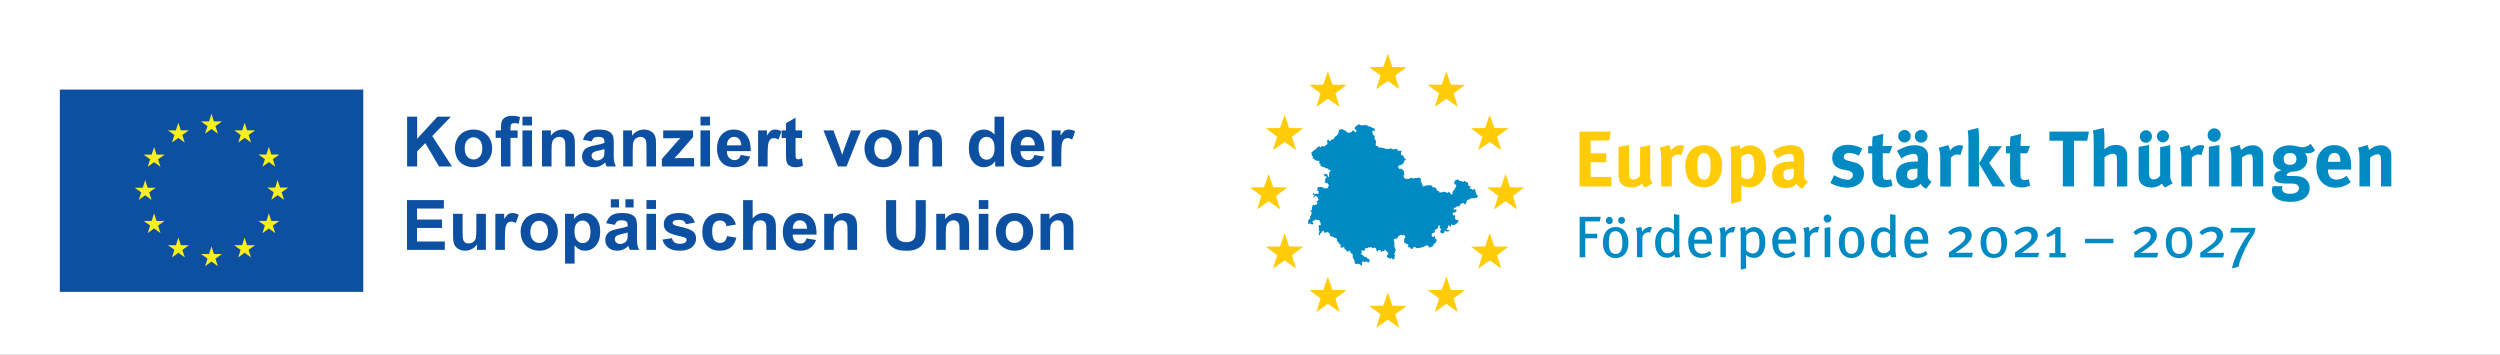 <?xml version="1.0" encoding="UTF-8" standalone="no"?>
<!DOCTYPE svg PUBLIC "-//W3C//DTD SVG 1.1//EN" "http://www.w3.org/Graphics/SVG/1.1/DTD/svg11.dtd">
<svg width="100%" height="100%" viewBox="0 0 465 66" version="1.1" xmlns="http://www.w3.org/2000/svg" xmlns:xlink="http://www.w3.org/1999/xlink" xml:space="preserve" xmlns:serif="http://www.serif.com/" style="fill-rule:evenodd;clip-rule:evenodd;stroke-linejoin:round;stroke-miterlimit:2;">
    <rect x="0" y="0" width="465" height="66" fill="#333333" stroke="none"/>
    <g id="ArtBoard1" transform="matrix(1,0,0,1,0,-24)">
        <rect x="0" y="24" width="465" height="66" style="fill:none;"/>
        <clipPath id="_clip1">
            <rect x="0" y="24" width="465" height="66"/>
        </clipPath>
        <g clip-path="url(#_clip1)">
            <g transform="matrix(1.163,0,0,0.555,0,24)">
                <rect x="0" y="0" width="400" height="119" style="fill:white;"/>
            </g>
            <g transform="matrix(0.199,0,0,0.199,8.598,38.253)">
                <rect x="7.046" y="6.61" width="294.946" height="200.284" style="fill:white;fill-rule:nonzero;"/>
                <rect x="12.718" y="12.103" width="283.602" height="189.069" style="fill:rgb(13,80,161);fill-rule:nonzero;"/>
                <path d="M148.476,53.298L154.46,48.931L160.446,53.298L158.167,46.235L164.246,41.868L156.753,41.868L154.46,34.72L152.167,41.876L144.679,41.868L150.753,46.235L148.476,53.298Z" style="fill:rgb(249,238,30);fill-rule:nonzero;"/>
                <path d="M117.507,61.618L123.491,57.251L129.472,61.618L127.198,54.555L133.273,50.188L125.78,50.188L123.488,43.032L121.195,50.196L113.706,50.188L119.78,54.555L117.507,61.618Z" style="fill:rgb(249,238,30);fill-rule:nonzero;"/>
                <path d="M100.831,65.743L98.538,72.907L91.05,72.899L97.124,77.266L94.847,84.329L100.831,79.962L106.815,84.329L104.538,77.266L110.612,72.899L103.124,72.899L100.831,65.743Z" style="fill:rgb(249,238,30);fill-rule:nonzero;"/>
                <path d="M92.519,110.892L98.5,115.258L96.226,108.197L102.3,103.829L94.812,103.829L92.519,96.673L90.226,103.845L82.734,103.829L88.812,108.197L86.535,115.258L92.519,110.892Z" style="fill:rgb(249,238,30);fill-rule:nonzero;"/>
                <path d="M103.124,134.852L100.831,127.696L98.538,134.86L91.05,134.852L97.124,139.218L94.847,146.282L100.831,141.907L106.815,146.282L104.538,139.218L110.612,134.852L103.124,134.852Z" style="fill:rgb(249,238,30);fill-rule:nonzero;"/>
                <path d="M125.827,157.554L123.534,150.407L121.245,157.563L113.753,157.554L119.827,161.921L117.554,168.985L123.538,164.618L129.518,168.985L127.245,161.921L133.319,157.554L125.827,157.554Z" style="fill:rgb(249,238,30);fill-rule:nonzero;"/>
                <path d="M156.757,165.782L154.464,158.626L152.175,165.79L144.683,165.782L150.757,170.149L148.484,177.212L154.468,172.844L160.449,177.212L158.171,170.149L164.249,165.782L156.757,165.782Z" style="fill:rgb(249,238,30);fill-rule:nonzero;"/>
                <path d="M187.687,157.554L185.398,150.407L183.101,157.563L175.618,157.554L181.687,161.921L179.414,168.985L185.398,164.618L191.382,168.985L189.101,161.921L195.179,157.554L187.687,157.554Z" style="fill:rgb(249,238,30);fill-rule:nonzero;"/>
                <path d="M210.398,134.852L208.101,127.696L205.804,134.86L198.321,134.852L204.398,139.218L202.118,146.282L208.101,141.907L214.085,146.282L211.804,139.218L217.882,134.852L210.398,134.852Z" style="fill:rgb(249,238,30);fill-rule:nonzero;"/>
                <path d="M226.11,103.743L218.618,103.743L216.321,96.587L214.032,103.751L206.539,103.743L212.618,108.11L210.343,115.172L216.321,110.797L222.304,115.172L220.032,108.11L226.11,103.743Z" style="fill:rgb(249,238,30);fill-rule:nonzero;"/>
                <path d="M202.117,84.235L208.1,79.868L214.085,84.235L211.804,77.172L217.882,72.813L210.397,72.813L208.1,65.657L205.804,72.821L198.32,72.813L204.397,77.172L202.117,84.235Z" style="fill:rgb(249,238,30);fill-rule:nonzero;"/>
                <path d="M185.485,43.04L183.196,50.204L175.703,50.188L181.773,54.563L179.5,61.626L185.493,57.251L191.468,61.626L189.196,54.563L195.273,50.188L187.773,50.188L185.485,43.04Z" style="fill:rgb(249,238,30);fill-rule:nonzero;"/>
                <path d="M337.301,83.938L337.301,37.41L346.696,37.41L346.696,58.071L365.676,37.41L378.307,37.41L360.787,55.532L379.26,83.938L367.104,83.938L354.313,62.102L346.696,69.878L346.696,83.938L337.301,83.938Z" style="fill:rgb(13,80,161);fill-rule:nonzero;"/>
                <path d="M391.13,67.085C391.13,70.428 391.924,72.989 393.51,74.766C395.098,76.544 397.054,77.432 399.382,77.432C401.709,77.432 403.661,76.544 405.238,74.766C406.814,72.989 407.602,70.407 407.602,67.022C407.602,63.721 406.814,61.182 405.238,59.405C403.661,57.628 401.709,56.739 399.382,56.739C397.054,56.739 395.098,57.628 393.51,59.405C391.924,61.182 391.13,63.742 391.13,67.085ZM381.99,66.609C381.99,63.647 382.719,60.78 384.18,58.008C385.639,55.236 387.707,53.12 390.384,51.661C393.061,50.2 396.049,49.47 399.35,49.47C404.45,49.47 408.628,51.127 411.887,54.437C415.145,57.749 416.775,61.933 416.775,66.99C416.775,72.089 415.129,76.316 411.839,79.669C408.549,83.023 404.408,84.7 399.414,84.7C396.325,84.7 393.378,84.002 390.575,82.605C387.771,81.209 385.639,79.162 384.18,76.463C382.719,73.766 381.99,70.481 381.99,66.609Z" style="fill:rgb(13,80,161);fill-rule:nonzero;"/>
                <path d="M445.117,83.938L445.117,50.232L454.034,50.232L454.034,83.938L445.117,83.938ZM445.117,45.662L445.117,37.41L454.034,37.41L454.034,45.662L445.117,45.662ZM420.076,50.232L425.027,50.232L425.027,47.693C425.027,44.858 425.327,42.742 425.931,41.345C426.534,39.949 427.645,38.812 429.263,37.933C430.882,37.055 432.929,36.616 435.405,36.616C437.944,36.616 440.43,36.997 442.863,37.758L441.658,43.979C440.24,43.641 438.874,43.471 437.563,43.471C436.272,43.471 435.346,43.773 434.785,44.377C434.225,44.979 433.945,46.137 433.945,47.852L433.945,50.232L440.61,50.232L440.61,57.247L433.945,57.247L433.945,83.938L425.027,83.938L425.027,57.247L420.076,57.247L420.076,50.232Z" style="fill:rgb(13,80,161);fill-rule:nonzero;"/>
                <path d="M494.119,83.938L485.201,83.938L485.201,66.736C485.201,63.097 485.011,60.743 484.63,59.674C484.249,58.606 483.63,57.775 482.774,57.182C481.916,56.59 480.885,56.294 479.679,56.294C478.134,56.294 476.748,56.717 475.522,57.563C474.294,58.41 473.452,59.532 472.998,60.928C472.543,62.325 472.316,64.906 472.316,68.672L472.316,83.938L463.397,83.938L463.397,50.232L471.681,50.232L471.681,55.183C474.621,51.375 478.325,49.47 482.789,49.47C484.757,49.47 486.555,49.825 488.185,50.534C489.814,51.243 491.046,52.147 491.882,53.247C492.718,54.347 493.3,55.596 493.628,56.993C493.955,58.389 494.119,60.388 494.119,62.991L494.119,83.938Z" style="fill:rgb(13,80,161);fill-rule:nonzero;"/>
                <path d="M521.763,67.752C520.62,68.132 518.813,68.587 516.336,69.116C513.862,69.645 512.242,70.164 511.481,70.671C510.318,71.497 509.736,72.544 509.736,73.813C509.736,75.062 510.201,76.141 511.132,77.051C512.063,77.961 513.247,78.416 514.687,78.416C516.294,78.416 517.828,77.887 519.289,76.829C520.367,76.025 521.076,75.041 521.414,73.878C521.648,73.116 521.763,71.667 521.763,69.529L521.763,67.752ZM509.83,60.515L501.738,59.055C502.647,55.797 504.213,53.385 506.435,51.819C508.657,50.253 511.957,49.47 516.336,49.47C520.315,49.47 523.276,49.941 525.224,50.882C527.17,51.825 528.54,53.02 529.334,54.469C530.127,55.919 530.524,58.579 530.524,62.452L530.429,72.862C530.429,75.824 530.572,78.008 530.858,79.416C531.143,80.823 531.677,82.331 532.46,83.938L523.637,83.938C523.404,83.346 523.117,82.467 522.78,81.303C522.632,80.775 522.526,80.426 522.463,80.256C520.94,81.738 519.31,82.848 517.575,83.588C515.84,84.33 513.989,84.7 512.021,84.7C508.55,84.7 505.816,83.758 503.817,81.876C501.817,79.992 500.817,77.612 500.817,74.734C500.817,72.83 501.272,71.131 502.182,69.64C503.091,68.148 504.367,67.005 506.006,66.212C507.646,65.419 510.01,64.726 513.099,64.133C517.268,63.351 520.156,62.621 521.763,61.944L521.763,61.055C521.763,59.34 521.341,58.119 520.494,57.389C519.649,56.659 518.051,56.294 515.702,56.294C514.116,56.294 512.877,56.606 511.989,57.23C511.1,57.855 510.381,58.95 509.83,60.515Z" style="fill:rgb(13,80,161);fill-rule:nonzero;"/>
                <path d="M569.975,83.938L561.057,83.938L561.057,66.736C561.057,63.097 560.867,60.743 560.486,59.674C560.105,58.606 559.486,57.775 558.629,57.182C557.772,56.59 556.741,56.294 555.534,56.294C553.99,56.294 552.604,56.717 551.377,57.563C550.15,58.41 549.308,59.532 548.854,60.928C548.399,62.325 548.171,64.906 548.171,68.672L548.171,83.938L539.252,83.938L539.252,50.232L547.536,50.232L547.536,55.183C550.477,51.375 554.18,49.47 558.645,49.47C560.613,49.47 562.41,49.825 564.04,50.534C565.669,51.243 566.902,52.147 567.738,53.247C568.574,54.347 569.156,55.596 569.484,56.993C569.811,58.389 569.975,60.388 569.975,62.991L569.975,83.938Z" style="fill:rgb(13,80,161);fill-rule:nonzero;"/>
                <path d="M575.434,83.938L575.434,76.987L588.066,62.483C590.139,60.114 591.673,58.431 592.667,57.436C591.631,57.501 590.266,57.543 588.574,57.563L576.671,57.628L576.671,50.232L604.538,50.232L604.538,56.547L591.652,71.401L587.114,76.321C589.589,76.173 591.123,76.098 591.716,76.098L605.522,76.098L605.522,83.938L575.434,83.938Z" style="fill:rgb(13,80,161);fill-rule:nonzero;"/>
                <path d="M611.521,83.938L611.521,50.232L620.439,50.232L620.439,83.938L611.521,83.938ZM611.521,45.662L611.521,37.41L620.439,37.41L620.439,45.662L611.521,45.662Z" style="fill:rgb(13,80,161);fill-rule:nonzero;"/>
                <path d="M649.607,64.197C649.543,61.616 648.877,59.653 647.608,58.309C646.338,56.966 644.793,56.294 642.973,56.294C641.027,56.294 639.418,57.003 638.149,58.42C636.879,59.838 636.255,61.764 636.277,64.197L649.607,64.197ZM649.099,73.211L657.986,74.702C656.843,77.961 655.039,80.442 652.575,82.145C650.109,83.848 647.025,84.7 643.323,84.7C637.461,84.7 633.123,82.785 630.31,78.956C628.088,75.887 626.977,72.015 626.977,67.338C626.977,61.753 628.438,57.378 631.358,54.215C634.278,51.052 637.969,49.47 642.434,49.47C647.449,49.47 651.405,51.127 654.304,54.437C657.202,57.749 658.588,62.822 658.461,69.656L636.117,69.656C636.182,72.301 636.901,74.359 638.276,75.829C639.652,77.299 641.366,78.035 643.418,78.035C644.815,78.035 645.989,77.654 646.941,76.892C647.893,76.13 648.612,74.904 649.099,73.211Z" style="fill:rgb(13,80,161);fill-rule:nonzero;"/>
                <path d="M674.267,83.938L665.349,83.938L665.349,50.232L673.632,50.232L673.632,55.024C675.049,52.76 676.325,51.269 677.456,50.549C678.588,49.831 679.873,49.47 681.313,49.47C683.344,49.47 685.301,50.031 687.185,51.153L684.423,58.928C682.92,57.956 681.524,57.468 680.234,57.468C678.985,57.468 677.927,57.812 677.06,58.5C676.192,59.188 675.51,60.431 675.013,62.229C674.515,64.028 674.267,67.794 674.267,73.528L674.267,83.938Z" style="fill:rgb(13,80,161);fill-rule:nonzero;"/>
                <path d="M706.482,50.232L706.482,57.341L700.388,57.341L700.388,70.925C700.388,73.676 700.446,75.279 700.563,75.734C700.679,76.189 700.944,76.564 701.356,76.86C701.769,77.157 702.271,77.305 702.864,77.305C703.689,77.305 704.884,77.019 706.45,76.448L707.211,83.367C705.138,84.255 702.789,84.7 700.166,84.7C698.558,84.7 697.108,84.43 695.818,83.89C694.527,83.351 693.58,82.653 692.977,81.795C692.374,80.939 691.956,79.78 691.723,78.321C691.534,77.284 691.438,75.189 691.438,72.036L691.438,57.341L687.344,57.341L687.344,50.232L691.438,50.232L691.438,43.536L700.388,38.331L700.388,50.232L706.482,50.232Z" style="fill:rgb(13,80,161);fill-rule:nonzero;"/>
                <path d="M739.997,83.938L726.413,50.232L735.776,50.232L742.123,67.434L743.964,73.178C744.451,71.719 744.757,70.756 744.884,70.291C745.181,69.338 745.498,68.386 745.837,67.434L752.247,50.232L761.42,50.232L748.027,83.938L739.997,83.938Z" style="fill:rgb(13,80,161);fill-rule:nonzero;"/>
                <path d="M773.956,67.085C773.956,70.428 774.75,72.989 776.336,74.766C777.924,76.544 779.88,77.432 782.208,77.432C784.535,77.432 786.488,76.544 788.064,74.766C789.64,72.989 790.428,70.407 790.428,67.022C790.428,63.721 789.64,61.182 788.064,59.405C786.488,57.628 784.535,56.739 782.208,56.739C779.88,56.739 777.924,57.628 776.336,59.405C774.75,61.182 773.956,63.742 773.956,67.085ZM764.816,66.609C764.816,63.647 765.545,60.78 767.006,58.008C768.465,55.236 770.534,53.12 773.21,51.661C775.887,50.2 778.875,49.47 782.176,49.47C787.276,49.47 791.454,51.127 794.713,54.437C797.971,57.749 799.601,61.933 799.601,66.99C799.601,72.089 797.955,76.316 794.665,79.669C791.375,83.023 787.234,84.7 782.241,84.7C779.151,84.7 776.204,84.002 773.401,82.605C770.597,81.209 768.465,79.162 767.006,76.463C765.545,73.766 764.816,70.481 764.816,66.609Z" style="fill:rgb(13,80,161);fill-rule:nonzero;"/>
                <path d="M837.242,83.938L828.325,83.938L828.325,66.736C828.325,63.097 828.134,60.743 827.753,59.674C827.372,58.606 826.753,57.775 825.897,57.182C825.039,56.59 824.008,56.294 822.802,56.294C821.257,56.294 819.871,56.717 818.645,57.563C817.417,58.41 816.576,59.532 816.121,60.928C815.666,62.325 815.439,64.906 815.439,68.672L815.439,83.938L806.52,83.938L806.52,50.232L814.804,50.232L814.804,55.183C817.744,51.375 821.448,49.47 825.912,49.47C827.88,49.47 829.678,49.825 831.308,50.534C832.937,51.243 834.169,52.147 835.005,53.247C835.841,54.347 836.423,55.596 836.751,56.993C837.078,58.389 837.242,60.388 837.242,62.991L837.242,83.938Z" style="fill:rgb(13,80,161);fill-rule:nonzero;"/>
                <path d="M871.457,66.355C871.457,69.953 871.953,72.555 872.949,74.163C874.387,76.491 876.397,77.654 878.979,77.654C881.031,77.654 882.777,76.781 884.215,75.036C885.655,73.29 886.373,70.682 886.373,67.211C886.373,63.34 885.676,60.552 884.28,58.849C882.883,57.146 881.094,56.294 878.915,56.294C876.799,56.294 875.028,57.135 873.599,58.817C872.171,60.5 871.457,63.012 871.457,66.355ZM895.26,83.938L886.977,83.938L886.977,78.987C885.601,80.913 883.978,82.346 882.105,83.288C880.233,84.229 878.344,84.7 876.44,84.7C872.568,84.7 869.251,83.139 866.49,80.018C863.729,76.898 862.348,72.544 862.348,66.958C862.348,61.245 863.692,56.903 866.379,53.929C869.066,50.957 872.461,49.47 876.567,49.47C880.332,49.47 883.591,51.037 886.342,54.168L886.342,37.41L895.26,37.41L895.26,83.938Z" style="fill:rgb(13,80,161);fill-rule:nonzero;"/>
                <path d="M924.079,64.197C924.016,61.616 923.35,59.653 922.08,58.309C920.811,56.966 919.266,56.294 917.446,56.294C915.499,56.294 913.891,57.003 912.621,58.42C911.352,59.838 910.728,61.764 910.749,64.197L924.079,64.197ZM923.572,73.211L932.458,74.702C931.316,77.961 929.512,80.442 927.047,82.145C924.581,83.848 921.497,84.7 917.795,84.7C911.934,84.7 907.596,82.785 904.783,78.956C902.561,75.887 901.45,72.015 901.45,67.338C901.45,61.753 902.91,57.378 905.83,54.215C908.75,51.052 912.442,49.47 916.907,49.47C921.921,49.47 925.877,51.127 928.777,54.437C931.675,57.749 933.061,62.822 932.934,69.656L910.59,69.656C910.655,72.301 911.373,74.359 912.748,75.829C914.124,77.299 915.838,78.035 917.891,78.035C919.287,78.035 920.461,77.654 921.413,76.892C922.366,76.13 923.084,74.904 923.572,73.211Z" style="fill:rgb(13,80,161);fill-rule:nonzero;"/>
                <path d="M948.74,83.938L939.822,83.938L939.822,50.232L948.105,50.232L948.105,55.024C949.522,52.76 950.797,51.269 951.929,50.549C953.061,49.831 954.346,49.47 955.785,49.47C957.817,49.47 959.774,50.031 961.658,51.153L958.896,58.928C957.393,57.956 955.996,57.468 954.706,57.468C953.457,57.468 952.4,57.812 951.533,58.5C950.664,59.188 949.983,60.431 949.486,62.229C948.988,64.028 948.74,67.794 948.74,73.528L948.74,83.938Z" style="fill:rgb(13,80,161);fill-rule:nonzero;"/>
                <path d="M337.174,161.937L337.174,115.409L371.674,115.409L371.674,123.28L346.569,123.28L346.569,133.595L369.928,133.595L369.928,141.434L346.569,141.434L346.569,154.097L372.563,154.097L372.563,161.937L337.174,161.937Z" style="fill:rgb(13,80,161);fill-rule:nonzero;"/>
                <path d="M402.651,161.937L402.651,156.89C401.423,158.689 399.81,160.107 397.811,161.144C395.811,162.18 393.701,162.699 391.479,162.699C389.214,162.699 387.183,162.202 385.385,161.207C383.586,160.213 382.285,158.816 381.482,157.017C380.677,155.219 380.275,152.733 380.275,149.559L380.275,128.231L389.194,128.231L389.194,143.719C389.194,148.46 389.358,151.363 389.686,152.431C390.013,153.501 390.611,154.346 391.479,154.97C392.346,155.595 393.447,155.907 394.78,155.907C396.303,155.907 397.667,155.489 398.874,154.653C400.079,153.818 400.906,152.781 401.349,151.543C401.794,150.305 402.016,147.274 402.016,142.45L402.016,128.231L410.935,128.231L410.935,161.937L402.651,161.937Z" style="fill:rgb(13,80,161);fill-rule:nonzero;"/>
                <path d="M428.707,161.937L419.789,161.937L419.789,128.231L428.073,128.231L428.073,133.023C429.49,130.759 430.765,129.268 431.897,128.548C433.029,127.83 434.314,127.469 435.753,127.469C437.784,127.469 439.742,128.03 441.625,129.152L438.864,136.927C437.361,135.955 435.964,135.467 434.674,135.467C433.425,135.467 432.367,135.811 431.5,136.499C430.632,137.187 429.951,138.43 429.453,140.228C428.955,142.027 428.707,145.794 428.707,151.527L428.707,161.937Z" style="fill:rgb(13,80,161);fill-rule:nonzero;"/>
                <path d="M452.543,145.084C452.543,148.427 453.337,150.988 454.923,152.765C456.511,154.543 458.467,155.431 460.795,155.431C463.122,155.431 465.075,154.543 466.651,152.765C468.227,150.988 469.015,148.406 469.015,145.021C469.015,141.72 468.227,139.181 466.651,137.404C465.075,135.627 463.122,134.738 460.795,134.738C458.467,134.738 456.511,135.627 454.923,137.404C453.337,139.181 452.543,141.741 452.543,145.084ZM443.403,144.608C443.403,141.646 444.132,138.779 445.593,136.007C447.052,133.235 449.12,131.119 451.797,129.66C454.474,128.199 457.462,127.469 460.763,127.469C465.863,127.469 470.041,129.126 473.3,132.436C476.558,135.748 478.188,139.932 478.188,144.989C478.188,150.088 476.542,154.315 473.252,157.669C469.962,161.022 465.821,162.699 460.827,162.699C457.738,162.699 454.791,162.001 451.988,160.604C449.184,159.208 447.052,157.161 445.593,154.463C444.132,151.765 443.403,148.48 443.403,144.608Z" style="fill:rgb(13,80,161);fill-rule:nonzero;"/>
                <path d="M493.739,144.513C493.739,148.3 494.49,151.098 495.992,152.908C497.494,154.716 499.325,155.621 501.483,155.621C503.557,155.621 505.281,154.791 506.657,153.129C508.032,151.469 508.719,148.745 508.719,144.957C508.719,141.423 508.01,138.8 506.593,137.086C505.175,135.373 503.419,134.515 501.325,134.515C499.145,134.515 497.336,135.356 495.897,137.039C494.458,138.72 493.739,141.213 493.739,144.513ZM484.916,128.231L493.231,128.231L493.231,133.182C494.311,131.49 495.77,130.115 497.612,129.056C499.451,127.999 501.493,127.469 503.737,127.469C507.651,127.469 510.973,129.005 513.702,132.072C516.432,135.139 517.797,139.414 517.797,144.894C517.797,150.522 516.421,154.897 513.669,158.017C510.92,161.138 507.587,162.699 503.673,162.699C501.811,162.699 500.123,162.329 498.611,161.588C497.098,160.847 495.505,159.578 493.834,157.779L493.834,174.759L484.916,174.759L484.916,128.231Z" style="fill:rgb(13,80,161);fill-rule:nonzero;"/>
                <path d="M541.347,122.264L541.347,114.615L549.028,114.615L549.028,122.264L541.347,122.264ZM543.473,145.751C542.33,146.131 540.522,146.587 538.046,147.115C535.571,147.644 533.951,148.163 533.19,148.671C532.027,149.496 531.445,150.543 531.445,151.812C531.445,153.061 531.909,154.14 532.841,155.05C533.772,155.96 534.956,156.415 536.396,156.415C538.003,156.415 539.537,155.886 540.998,154.828C542.076,154.024 542.785,153.04 543.124,151.877C543.357,151.115 543.473,149.666 543.473,147.528L543.473,145.751ZM527.7,122.264L527.7,114.615L535.348,114.615L535.348,122.264L527.7,122.264ZM531.539,138.514L523.447,137.054C524.356,133.796 525.922,131.384 528.144,129.818C530.366,128.253 533.666,127.469 538.046,127.469C542.024,127.469 544.986,127.94 546.933,128.882C548.879,129.824 550.249,131.02 551.043,132.468C551.836,133.918 552.233,136.578 552.233,140.451L552.138,150.861C552.138,153.823 552.281,156.007 552.567,157.415C552.852,158.822 553.386,160.33 554.169,161.937L545.346,161.937C545.113,161.345 544.827,160.466 544.489,159.302C544.341,158.774 544.235,158.425 544.172,158.255C542.649,159.737 541.019,160.847 539.284,161.588C537.549,162.329 535.698,162.699 533.73,162.699C530.259,162.699 527.525,161.757 525.526,159.875C523.526,157.991 522.526,155.611 522.526,152.733C522.526,150.829 522.981,149.13 523.891,147.639C524.8,146.147 526.076,145.004 527.715,144.212C529.355,143.418 531.719,142.725 534.809,142.132C538.977,141.35 541.866,140.62 543.473,139.943L543.473,139.054C543.473,137.339 543.05,136.118 542.203,135.388C541.358,134.658 539.76,134.293 537.411,134.293C535.825,134.293 534.586,134.605 533.698,135.229C532.809,135.854 532.09,136.949 531.539,138.514Z" style="fill:rgb(13,80,161);fill-rule:nonzero;"/>
                <path d="M561.026,161.937L561.026,128.231L569.944,128.231L569.944,161.937L561.026,161.937ZM561.026,123.661L561.026,115.409L569.944,115.409L569.944,123.661L561.026,123.661Z" style="fill:rgb(13,80,161);fill-rule:nonzero;"/>
                <path d="M575.942,152.32L584.892,150.956C585.273,152.691 586.045,154.008 587.209,154.907C588.372,155.806 590.002,156.255 592.096,156.255C594.403,156.255 596.138,155.833 597.301,154.986C598.084,154.394 598.476,153.601 598.476,152.606C598.476,151.929 598.264,151.369 597.841,150.923C597.397,150.501 596.402,150.11 594.858,149.75C587.663,148.163 583.104,146.713 581.178,145.402C578.512,143.582 577.18,141.053 577.18,137.816C577.18,134.896 578.332,132.442 580.639,130.453C582.945,128.464 586.521,127.469 591.367,127.469C595.979,127.469 599.407,128.22 601.65,129.722C603.892,131.225 605.437,133.447 606.284,136.388L597.873,137.943C597.513,136.631 596.83,135.627 595.826,134.927C594.821,134.23 593.387,133.88 591.526,133.88C589.176,133.88 587.494,134.209 586.479,134.865C585.801,135.33 585.463,135.933 585.463,136.673C585.463,137.308 585.759,137.847 586.352,138.293C587.156,138.884 589.933,139.72 594.683,140.799C599.433,141.879 602.749,143.201 604.633,144.767C606.494,146.353 607.426,148.565 607.426,151.4C607.426,154.49 606.135,157.144 603.554,159.367C600.972,161.588 597.154,162.699 592.096,162.699C587.505,162.699 583.87,161.768 581.195,159.906C578.518,158.045 576.767,155.515 575.942,152.32Z" style="fill:rgb(13,80,161);fill-rule:nonzero;"/>
                <path d="M644.623,138.197L635.832,139.784C635.535,138.028 634.865,136.705 633.817,135.816C632.77,134.927 631.409,134.484 629.739,134.484C627.517,134.484 625.744,135.251 624.422,136.785C623.1,138.319 622.439,140.884 622.439,144.481C622.439,148.48 623.111,151.304 624.454,152.955C625.797,154.605 627.601,155.431 629.866,155.431C631.558,155.431 632.944,154.95 634.024,153.987C635.102,153.024 635.864,151.369 636.309,149.019L645.069,150.511C644.159,154.532 642.412,157.568 639.831,159.621C637.249,161.672 633.79,162.699 629.453,162.699C624.523,162.699 620.592,161.144 617.662,158.033C614.732,154.923 613.266,150.618 613.266,145.116C613.266,139.551 614.737,135.219 617.678,132.119C620.618,129.02 624.597,127.469 629.612,127.469C633.716,127.469 636.98,128.353 639.403,130.121C641.826,131.886 643.566,134.579 644.623,138.197Z" style="fill:rgb(13,80,161);fill-rule:nonzero;"/>
                <path d="M660.271,115.409L660.271,132.515C663.148,129.152 666.586,127.469 670.585,127.469C672.637,127.469 674.49,127.85 676.14,128.612C677.79,129.374 679.033,130.347 679.868,131.533C680.704,132.717 681.276,134.029 681.582,135.467C681.889,136.907 682.042,139.138 682.042,142.164L682.042,161.937L673.124,161.937L673.124,144.132C673.124,140.598 672.954,138.355 672.617,137.404C672.278,136.451 671.68,135.695 670.824,135.134C669.966,134.574 668.892,134.293 667.602,134.293C666.12,134.293 664.798,134.653 663.634,135.373C662.471,136.091 661.619,137.176 661.079,138.626C660.54,140.075 660.271,142.217 660.271,145.052L660.271,161.937L651.352,161.937L651.352,115.409L660.271,115.409Z" style="fill:rgb(13,80,161);fill-rule:nonzero;"/>
                <path d="M711.115,142.196C711.051,139.615 710.385,137.652 709.116,136.308C707.846,134.965 706.301,134.293 704.481,134.293C702.534,134.293 700.926,135.003 699.657,136.42C698.387,137.838 697.763,139.763 697.784,142.196L711.115,142.196ZM710.607,151.21L719.493,152.701C718.351,155.96 716.547,158.441 714.082,160.144C711.617,161.847 708.533,162.699 704.83,162.699C698.969,162.699 694.631,160.784 691.818,156.955C689.596,153.886 688.485,150.014 688.485,145.338C688.485,139.752 689.946,135.378 692.866,132.214C695.785,129.052 699.477,127.469 703.942,127.469C708.956,127.469 712.912,129.126 715.812,132.436C718.71,135.748 720.096,140.821 719.969,147.655L697.625,147.655C697.69,150.3 698.409,152.358 699.784,153.828C701.159,155.298 702.873,156.034 704.926,156.034C706.323,156.034 707.496,155.653 708.449,154.891C709.401,154.129 710.119,152.903 710.607,151.21Z" style="fill:rgb(13,80,161);fill-rule:nonzero;"/>
                <path d="M757.897,161.937L748.979,161.937L748.979,144.735C748.979,141.096 748.788,138.742 748.408,137.673C748.027,136.605 747.408,135.774 746.551,135.181C745.694,134.589 744.662,134.293 743.456,134.293C741.911,134.293 740.526,134.716 739.299,135.562C738.072,136.409 737.23,137.531 736.776,138.927C736.321,140.324 736.093,142.905 736.093,146.671L736.093,161.937L727.174,161.937L727.174,128.231L735.458,128.231L735.458,133.182C738.399,129.374 742.102,127.469 746.567,127.469C748.534,127.469 750.332,127.824 751.962,128.533C753.591,129.242 754.824,130.147 755.659,131.246C756.495,132.346 757.077,133.595 757.406,134.992C757.733,136.388 757.897,138.387 757.897,140.99L757.897,161.937Z" style="fill:rgb(13,80,161);fill-rule:nonzero;"/>
                <path d="M785.002,115.409L794.397,115.409L794.397,140.609C794.397,144.608 794.512,147.2 794.745,148.384C795.147,150.289 796.105,151.818 797.617,152.971C799.13,154.125 801.199,154.701 803.823,154.701C806.489,154.701 808.498,154.156 809.853,153.066C811.206,151.977 812.022,150.638 812.297,149.051C812.572,147.464 812.709,144.83 812.709,141.148L812.709,115.409L822.104,115.409L822.104,139.847C822.104,145.433 821.85,149.379 821.342,151.685C820.834,153.992 819.898,155.939 818.534,157.525C817.168,159.113 815.344,160.377 813.059,161.318C810.774,162.259 807.789,162.73 804.108,162.73C799.664,162.73 796.295,162.217 793.999,161.191C791.703,160.166 789.889,158.833 788.557,157.192C787.223,155.552 786.345,153.834 785.922,152.035C785.308,149.369 785.002,145.433 785.002,140.228L785.002,115.409Z" style="fill:rgb(13,80,161);fill-rule:nonzero;"/>
                <path d="M862.602,161.937L853.684,161.937L853.684,144.735C853.684,141.096 853.493,138.742 853.113,137.673C852.732,136.605 852.113,135.774 851.256,135.181C850.399,134.589 849.367,134.293 848.161,134.293C846.617,134.293 845.231,134.716 844.004,135.562C842.777,136.409 841.935,137.531 841.481,138.927C841.026,140.324 840.798,142.905 840.798,146.671L840.798,161.937L831.879,161.937L831.879,128.231L840.163,128.231L840.163,133.182C843.104,129.374 846.807,127.469 851.272,127.469C853.24,127.469 855.037,127.824 856.667,128.533C858.296,129.242 859.529,130.147 860.365,131.246C861.201,132.346 861.783,133.595 862.111,134.992C862.438,136.388 862.602,138.387 862.602,140.99L862.602,161.937Z" style="fill:rgb(13,80,161);fill-rule:nonzero;"/>
                <path d="M871.648,161.937L871.648,128.231L880.566,128.231L880.566,161.937L871.648,161.937ZM871.648,123.661L871.648,115.409L880.566,115.409L880.566,123.661L871.648,123.661Z" style="fill:rgb(13,80,161);fill-rule:nonzero;"/>
                <path d="M896.784,145.084C896.784,148.427 897.578,150.988 899.164,152.765C900.752,154.543 902.708,155.431 905.036,155.431C907.364,155.431 909.316,154.543 910.892,152.765C912.468,150.988 913.256,148.406 913.256,145.021C913.256,141.72 912.468,139.181 910.892,137.404C909.316,135.627 907.364,134.738 905.036,134.738C902.708,134.738 900.752,135.627 899.164,137.404C897.578,139.181 896.784,141.741 896.784,145.084ZM887.644,144.608C887.644,141.646 888.373,138.779 889.834,136.007C891.293,133.235 893.362,131.119 896.038,129.66C898.715,128.199 901.703,127.469 905.004,127.469C910.104,127.469 914.283,129.126 917.541,132.436C920.799,135.748 922.429,139.932 922.429,144.989C922.429,150.088 920.784,154.315 917.493,157.669C914.203,161.022 910.062,162.699 905.069,162.699C901.979,162.699 899.033,162.001 896.229,160.604C893.425,159.208 891.293,157.161 889.834,154.463C888.373,151.765 887.644,148.48 887.644,144.608Z" style="fill:rgb(13,80,161);fill-rule:nonzero;"/>
                <path d="M960.07,161.937L951.152,161.937L951.152,144.735C951.152,141.096 950.961,138.742 950.58,137.673C950.2,136.605 949.58,135.774 948.724,135.181C947.867,134.589 946.835,134.293 945.629,134.293C944.084,134.293 942.699,134.716 941.472,135.562C940.244,136.409 939.403,137.531 938.949,138.927C938.493,140.324 938.266,142.905 938.266,146.671L938.266,161.937L929.347,161.937L929.347,128.231L937.631,128.231L937.631,133.182C940.572,129.374 944.275,127.469 948.74,127.469C950.707,127.469 952.505,127.824 954.135,128.533C955.764,129.242 956.996,130.147 957.832,131.246C958.668,132.346 959.25,133.595 959.578,134.992C959.906,136.388 960.07,138.387 960.07,140.99L960.07,161.937Z" style="fill:rgb(13,80,161);fill-rule:nonzero;"/>
            </g>
            <g transform="matrix(0.521,0,0,0.521,216.288,25.221)">
                <path d="M112.49,67.68L112.38,67.93L112.16,68.26L111.72,68.26L111.11,68.46L110.55,68.4L110.3,68.46L109.99,68.46L109.47,68.81L108.58,69.18L108.51,69.42L108.44,69.67L108.05,70.58L107.65,70.58L107.46,70.13L107,70.23L106.53,70.33L106.22,70.6L105.99,71.28L105.45,71.34L104.96,71.26C104.862,71.425 104.752,71.582 104.63,71.73C104.508,71.878 104.22,71.73 104.22,71.73L103.91,71.94L103.82,72.47L104.52,72.47L104.82,72.6L104.91,72.89L104.62,73.28L104.3,73.52L103.75,73.44L103.57,73.65L103.47,74.02L103.55,74.49L104.24,74.49L104.45,74.78L104.36,75.01L104.28,75.27L104.35,75.79L104.75,76.18L105.49,76.18L105.49,76.59L105.35,76.96L104.99,77.39L104.52,77.64L104.31,77.99L103.43,77.91L103.04,77.79L102.81,78.28L102.72,78.71L102.43,78.57L102.22,78.09L101.8,78.24L101.8,79L101.31,79.24L101.31,79.57L101.6,79.72L102.24,79.82L102.24,80.17L101.54,80.27C101.428,80.296 101.318,80.33 101.21,80.37L100.91,80.06L100.69,79.94L100.54,80.37L100.42,80.83L99.6,81L99.07,80.63L99,80.27L99.16,79.9L99.34,79.59L99.24,79.31L98.9,79.1L98.77,78.73L99.04,78.38L98.76,78.09L98.32,78.38L98.17,78.73L98.23,79.1L97.53,79.51L96.98,79.86L97.18,80.42L96.89,80.64L96.6,80.83L96.17,80.95L95.98,81.22L95.98,81.69L96.15,82.08L96.63,82.25L96.85,82.08L97,81.92L97.23,82.04L97.15,82.39L97.21,82.71L97.76,83.25L97.76,83.69L97.4,83.92L97.48,84.18L97.48,84.38L96.61,84.82L96.81,85.29C96.682,85.303 96.554,85.326 96.43,85.36C96.21,85.45 96.21,85.7 96.01,85.78C95.81,85.86 95.71,85.78 95.55,85.78C95.441,85.88 95.324,85.97 95.2,86.05L95.2,86.14C95.11,86.14 95.02,86.22 94.93,86.14L94.93,86.07C94.984,85.966 95.063,85.877 95.16,85.81L95.16,85.72L94.91,85.72C94.66,85.61 94.67,85.46 94.53,85.25L94.46,85.25C94.37,85.31 94.24,85.25 94.15,85.25C94.123,85.304 94.076,85.347 94.02,85.37L93.62,85.37L93.73,85.5L93.73,85.58L93.66,85.58C93.587,85.58 93.515,85.563 93.45,85.53C93.25,85.67 92.93,86.01 92.67,85.91L92.57,85.76L92.47,85.76C92.444,85.859 92.396,85.951 92.33,86.03C92.115,86.094 91.894,86.138 91.67,86.16C91.374,86.273 91.055,86.314 90.74,86.28C90.622,86.242 90.51,86.184 90.41,86.11C90.3,86.05 90.2,85.85 90.07,85.85C89.94,85.85 89.61,85.91 89.42,85.99C89.23,86.07 89.42,86.32 89.21,86.41C89,86.5 88.75,86.41 88.6,86.59L88.5,86.59C88.422,86.453 88.38,86.298 88.38,86.14C88.251,86.058 88.114,85.991 87.97,85.94C87.84,85.94 87.6,86.04 87.54,85.82C87.54,85.715 87.568,85.611 87.62,85.52C87.62,85.22 87.62,84.52 87.19,84.72C87.07,84.72 87.04,84.87 86.88,84.88C86.76,84.42 86.59,84.42 86.21,84.28C86.174,84.241 86.144,84.197 86.12,84.15C86.12,84.06 86.2,83.95 86.21,83.86C86.22,83.77 86.12,83.62 86.1,83.5C86.136,83.405 86.166,83.308 86.19,83.21C86.19,83.09 86.19,82.76 86.26,82.68C86.389,82.619 86.51,82.542 86.62,82.45C86.62,82.34 86.56,82.17 86.51,82.07C86.46,81.97 86.31,81.59 86.06,81.59L85.88,81.59C85.81,81.596 85.74,81.596 85.67,81.59L85.39,81.59C85.336,81.563 85.286,81.529 85.24,81.49C85.041,81.465 84.839,81.465 84.64,81.49C84.55,81.57 84.54,81.79 84.44,81.92C84.34,82.05 84.21,81.84 84.06,81.92C83.91,82 84.06,82.31 83.96,82.48C83.86,82.65 83.55,82.48 83.37,82.97L83.29,82.97C83.29,82.91 83.19,82.82 83.11,82.8C82.85,82.87 82.88,82.94 82.54,82.97C82.504,82.96 82.466,82.96 82.43,82.97C82.412,83.26 82.482,83.549 82.63,83.8L82.48,83.89L82.48,84C82.48,84.14 82.65,84.09 82.7,84.37L82.7,84.67C82.7,85.01 82.45,85.54 82.76,85.77L82.76,86.06C82.76,86.16 82.93,86.29 83,86.42C83.07,86.55 83,86.53 83.07,86.58C83.06,86.706 83.06,86.834 83.07,86.96C83.107,87.047 83.134,87.137 83.15,87.23L83.09,87.3C83.036,87.325 82.974,87.325 82.92,87.3L82.84,87.3L82.84,87.41C82.863,87.5 82.896,87.588 82.94,87.67C82.964,87.731 82.964,87.799 82.94,87.86C82.87,87.86 82.78,87.93 82.71,87.98C82.668,88.07 82.651,88.171 82.66,88.27C82.661,88.379 82.678,88.486 82.71,88.59C82.78,88.76 83,88.98 82.89,89.18C82.82,89.18 82.73,89.24 82.66,89.29C82.59,89.34 82.71,89.81 82.66,89.99C82.637,90.061 82.603,90.129 82.56,90.19C82.32,90.53 81.73,89.9 81.56,89.7L81.46,89.7C81.411,89.726 81.37,89.764 81.34,89.81C81.35,89.923 81.35,90.037 81.34,90.15L81.28,90.22C81.08,90.22 81.14,90.02 81.02,89.93C80.9,89.84 80.76,89.81 80.64,89.7C80.471,89.734 80.296,89.677 80.18,89.55C79.81,89.18 79.9,88.96 80.24,88.62C80.311,88.535 80.388,88.455 80.47,88.38C80.62,88.12 80.25,87.79 80.15,87.58C80.103,87.475 80.046,87.374 79.98,87.28L79.89,87.28C79.846,87.322 79.811,87.373 79.79,87.43L79.7,87.43C79.63,87.29 79.64,86.96 79.55,86.89C79.393,86.84 79.221,86.879 79.1,86.99C79.067,87.109 79.013,87.221 78.94,87.32C78.804,87.34 78.666,87.34 78.53,87.32C78.46,87.32 78.1,87.51 77.96,87.56C77.872,87.561 77.795,87.497 77.78,87.41C77.95,86.9 77.52,86.96 77.21,86.96C77.101,86.945 76.989,86.945 76.88,86.96C76.911,87.135 76.871,87.315 76.77,87.46L76.67,87.46C76.67,87.39 76.57,87.31 76.52,87.25C76.47,87.19 76.33,87.12 76.26,87.02C76.19,86.848 76.133,86.671 76.09,86.49C76.025,86.376 75.944,86.272 75.85,86.18L75.85,86.12L75.77,86.06C75.49,85.96 74.99,86.37 74.77,86.29C74.73,86.249 74.694,86.206 74.66,86.16C74.55,85.96 74.6,85.96 74.38,85.85L74.28,85.85C74,86.25 73.8,85.85 73.5,85.94C73.38,85.94 73.15,86.28 72.91,86.3C72.794,86.285 72.684,86.24 72.59,86.17L72.48,86.17C72.424,86.182 72.372,86.21 72.33,86.25L72.33,86.32L72.25,86.49C72.17,86.63 72.09,86.7 71.99,86.89C71.89,87.08 71.89,87.12 71.84,87.23L71.75,87.23C71.62,87.178 71.493,87.118 71.37,87.05L71.22,87.05C71.124,87.064 71.026,87.064 70.93,87.05C70.9,87.11 70.879,87.174 70.87,87.24C70.861,87.306 70.87,87.33 70.87,87.36C70.865,87.393 70.865,87.427 70.87,87.46L70.93,87.52L71.03,87.52L71.03,87.59C71.05,87.696 71.05,87.804 71.03,87.91C70.845,88.058 70.787,88.317 70.89,88.53C71.176,88.631 71.444,88.779 71.68,88.97C71.8,89.08 71.93,89.34 72.07,89.42C72.21,89.5 72.51,89.31 72.83,89.48C72.93,89.59 72.83,89.81 73.04,89.97C73.25,90.13 73.64,89.87 73.78,90.46C73.775,90.49 73.775,90.52 73.78,90.55C73.784,90.607 73.784,90.663 73.78,90.72C73.788,90.84 73.788,90.96 73.78,91.08C73.709,91.147 73.632,91.208 73.55,91.26C73.507,91.289 73.459,91.313 73.41,91.33C73.07,91.44 73.03,91 72.73,90.96C72.43,90.92 72.44,91.23 72.08,91.24C71.72,91.25 71.69,91 71.5,90.97C71.405,90.984 71.311,91.007 71.22,91.04C71.01,91.31 71.22,92.3 71.06,92.48L70.98,92.48C70.73,92.42 70.75,92.27 70.63,92.22C70.51,92.17 70.52,92.22 70.44,92.15C70.385,92.088 70.341,92.017 70.31,91.94L70.23,91.94C70.106,91.989 69.973,92.013 69.84,92.01L69.77,91.95C69.79,91.885 69.79,91.815 69.77,91.75C69.6,91.66 69.43,91.9 69.29,91.91C69.15,91.92 69.13,91.91 69.06,91.85C68.97,91.855 68.88,91.855 68.79,91.85C68.6,91.8 68.46,91.47 68.41,91.28L68.41,91.18C68.497,91.153 68.562,91.08 68.58,90.99C68.51,90.76 68.32,90.67 68.29,90.56C68.271,90.491 68.271,90.419 68.29,90.35L68.29,90.29L68.18,90.29L68.18,90.21C68.193,90.117 68.254,90.037 68.34,90L67.75,90C67.75,89.84 67.86,89.81 67.91,89.69L67.91,89.58C67.91,89.46 67.8,89.38 67.76,89.29C67.756,89.26 67.756,89.23 67.76,89.2C67.749,89.13 67.749,89.06 67.76,88.99C67.76,88.83 67.82,88.42 67.76,88.33C67.7,88.24 67.26,88.24 67.08,87.91C66.9,87.58 67.01,87.29 66.78,87.18C66.687,87.145 66.583,87.145 66.49,87.18L66.32,87.51L66.25,87.51C66.199,87.482 66.16,87.435 66.14,87.38C65.95,87.38 65.79,87.51 65.57,87.38L65.52,87.3L65.64,87.17L65.64,87.02C65.577,87.03 65.513,87.03 65.45,87.02C65.475,86.956 65.475,86.884 65.45,86.82C65.37,86.76 65.08,86.82 64.95,86.73C64.82,86.64 64.95,86.25 64.76,86.11C64.745,86.001 64.745,85.889 64.76,85.78L64.58,85.78C64.52,85.881 64.434,85.965 64.33,86.02C64.071,86.05 63.809,86.05 63.55,86.02C63.291,85.99 63.39,85.9 63.36,85.84C63.21,85.49 63.69,85.41 63.65,85.1C63.57,85.01 63.31,85.03 63.18,84.93C63.05,84.83 62.83,84.34 62.65,84.13C62.577,84.058 62.497,83.995 62.41,83.94L62.33,83.89L62.24,83.82C62.11,83.67 62.24,83.39 62.24,83.21C62.24,83.03 62,83 62,82.9C62,82.8 62,82.69 61.92,82.62L61.6,82.62L61.54,82.56L61.25,82.56C61.14,82.56 61.07,82.35 60.96,82.28C60.85,82.21 60.7,82.28 60.59,82.19C60.541,82.161 60.505,82.115 60.49,82.06C60.4,81.99 59.83,82.06 59.72,81.91C59.61,81.76 59.72,81.62 59.65,81.52C59.58,81.42 59.52,81.34 59.53,81.07C59.54,80.8 59.32,80.92 59.19,80.78C59.06,80.64 59.11,80.57 59.04,80.47C58.929,80.406 58.791,80.406 58.68,80.47L58.62,80.67L58.56,80.72C58.36,80.78 58.25,80.49 58.02,80.59C57.95,80.65 57.93,80.74 57.86,80.8C57.659,80.757 57.498,80.607 57.44,80.41C57.44,80.29 57.5,80.19 57.49,80.07L57.4,80C57.17,79.92 57.01,80.27 56.84,80.35C56.816,80.406 56.786,80.46 56.75,80.51C56.75,80.6 56.69,80.7 56.64,80.78C56.59,80.86 56.32,80.92 56.18,81.03C56.04,81.14 56.18,81.15 56.18,81.22C56.18,81.29 55.92,81.59 55.83,81.67C55.74,81.75 55.75,81.67 55.73,81.67L55.64,81.67C55.62,81.612 55.62,81.548 55.64,81.49C55.64,81 55.74,81.1 55.79,80.81L55.79,80.69C55.79,80.65 55.93,80.49 55.95,80.36C55.97,80.23 55.74,80.03 55.71,79.78C55.728,79.447 55.728,79.113 55.71,78.78C55.71,78.68 55.58,78.58 55.53,78.48C55.547,78.418 55.571,78.358 55.6,78.3C55.655,78.28 55.703,78.245 55.74,78.2C55.749,78.137 55.77,78.076 55.8,78.02C55.895,77.997 55.995,77.997 56.09,78.02C56.18,78.02 56.18,78.16 56.26,78.19C56.34,78.22 56.41,77.77 56.37,77.61C56.33,77.45 56.28,77.26 56.23,77.06C56.18,76.86 56.14,76.89 56.11,76.82C56.08,76.75 55.95,76.28 55.69,76.2C55.43,76.12 55.33,76.2 55.15,76.2C54.97,76.2 54.92,76.08 54.8,76.05C54.47,75.97 54.31,76.25 54.05,76.38C53.871,76.439 53.687,76.482 53.5,76.51C53.26,76.95 53.5,77.01 53.76,77.29L53.76,77.36C53.661,77.448 53.609,77.578 53.62,77.71C53.47,77.91 52.97,77.71 52.81,77.61C52.65,77.51 52.65,77.41 52.53,77.41C52.389,77.455 52.254,77.519 52.13,77.6C52.065,77.62 51.995,77.62 51.93,77.6C51.78,77.38 51.93,77.25 51.93,77.04C51.93,76.83 51.85,76.72 51.87,76.55C51.917,76.336 52.017,76.136 52.16,75.97C52.25,75.89 52.39,75.88 52.47,75.81C52.55,75.74 52.56,75.65 52.61,75.57L52.7,75.57L52.7,75.51C52.64,75.44 52.6,75.36 52.54,75.3C52.515,75.208 52.515,75.112 52.54,75.02C52.578,74.939 52.625,74.862 52.68,74.79L52.74,74.71C52.901,74.523 53.014,74.3 53.07,74.06C53.27,73.21 52.82,73.21 52.76,73.06C52.791,72.928 52.815,72.795 52.83,72.66L52.92,72.66C53.006,72.711 53.119,72.689 53.18,72.61L53.18,72.72L53.25,72.72L53.31,72.65C53.38,72.31 52.91,71.77 53.39,71.47L53.39,71.36L53.3,71.21C53.29,71.167 53.29,71.123 53.3,71.08C53.36,71.07 53.42,71.07 53.48,71.08C53.56,71.02 53.55,70.91 53.62,70.85C53.69,70.79 54.08,70.85 54.21,70.93C54.34,71.01 54.37,70.76 54.43,70.66L54.5,70.66C54.61,70.66 54.92,70.78 55,70.72C54.99,70.64 54.99,70.56 55,70.48C55.1,70.42 55.178,70.329 55.22,70.22C55.22,70.128 55.179,70.04 55.11,69.98C55.041,69.995 54.969,69.995 54.9,69.98L54.85,69.92C54.848,69.819 54.879,69.721 54.94,69.64C54.94,69.56 55.09,69.54 55.15,69.49C55.21,69.44 55.65,69.03 55.63,68.74L55.63,68.66C55.573,68.673 55.518,68.697 55.47,68.73L55.4,68.73L55.4,68.61C55.64,68.35 54.77,67.61 54.59,67.61C54.11,67.49 54.1,68.35 53.75,68.13C53.65,67.97 53.75,67.8 53.89,67.63L54.02,67.47C54.071,67.402 54.105,67.323 54.12,67.24L54.23,67C53.81,67 53.95,67.06 53.71,67.31C53.65,67.34 53.58,67.34 53.52,67.31L53.52,67.23C53.52,67.08 53.64,66.93 53.57,66.71L53.57,66.64L53.91,66.64C53.955,66.68 53.986,66.732 54,66.79C54.14,66.87 54.34,66.72 54.59,66.87L55.11,66.87L55.6,66.73L55.68,66.73L55.68,66.67C55.68,66.56 55.62,66.46 55.6,66.35L55.47,66.24L55.47,66.16C55.485,66.103 55.521,66.053 55.57,66.02L55.57,65.85C55.367,65.784 55.198,65.64 55.1,65.45C55.1,65.26 55.25,64.5 55.41,64.45C55.57,64.4 55.83,64.45 56,64.45L56.67,64.45C56.759,64.47 56.841,64.511 56.91,64.57C57.048,64.529 57.182,64.475 57.31,64.41L57.37,64.41C57.36,64.518 57.34,64.625 57.31,64.73C57.49,65.14 58.03,64.85 58.25,64.84C58.361,64.847 58.472,64.864 58.58,64.89C58.688,64.916 58.8,64.89 58.83,64.89C58.949,64.735 59.028,64.553 59.06,64.36C59.06,64.26 59,64.18 59.06,64.08C59.14,64.041 59.224,64.011 59.31,63.99L59.31,63.9C59.21,63.59 59.12,63.59 59,63.38C58.88,63.17 59,63.19 58.92,63.11C58.84,63.03 58.64,63.11 58.51,63.11C58.38,63.11 58.29,62.93 58.18,62.84C58.037,62.83 57.893,62.83 57.75,62.84L57.75,62.77C57.74,62.605 57.816,62.446 57.95,62.35C58.06,62.09 57.95,62.04 57.85,61.84C57.75,61.64 58.12,61.48 58.28,61.29C58.289,61.223 58.271,61.154 58.23,61.1L58.23,60.99L58.31,60.99C58.372,61.01 58.438,61.01 58.5,60.99L58.5,60.84C58.485,60.788 58.465,60.738 58.44,60.69C58.411,60.659 58.372,60.638 58.33,60.63L58.12,60.63L57.83,60.58C57.65,60.49 57.71,60.24 57.6,60.1L57.52,60.1L57.42,60.03L57.42,59.84C57.446,59.832 57.474,59.832 57.5,59.84C57.636,59.824 57.774,59.824 57.91,59.84L58.06,59.84C58.175,59.838 58.284,59.787 58.36,59.7C58.57,59.75 58.65,59.98 58.77,60.12C58.89,60.26 58.85,60.17 58.88,60.25L58.88,60.35L58.8,60.35C58.8,60.46 58.98,60.51 59.06,60.58L59.06,60.7C59.048,60.775 59.07,60.852 59.12,60.91L59.25,60.91C59.334,60.829 59.39,60.724 59.41,60.61C59.43,60.496 59.41,60.54 59.41,60.51C59.17,60.08 59.41,60.19 59.41,59.87C59.361,59.839 59.322,59.794 59.3,59.74C59.313,59.644 59.336,59.55 59.37,59.46L59.37,59.24C59.37,59.17 59.8,59 59.86,58.48L59.86,58.4C59.831,58.37 59.792,58.352 59.75,58.35L59.47,58.35C59.38,58.2 59.27,58.24 59.13,58.21C58.99,58.18 59.13,58.04 59.02,57.96C58.823,57.786 58.573,57.683 58.31,57.67C58.18,57.67 58.04,57.75 57.91,57.67C57.78,57.59 57.91,57.41 57.79,57.32C57.67,57.23 57.47,57.49 57.22,57.32C57.198,57.266 57.164,57.218 57.12,57.18C57.055,57.16 56.985,57.16 56.92,57.18C56.8,57.18 56.79,57.07 56.71,57.02C56.63,56.97 56.44,57.02 56.32,56.95C56.1,56.7 56.32,56.48 56.32,56.3C56.32,56.12 56.01,56.12 55.85,55.99C55.69,55.86 55.85,55.92 55.78,55.9C55.67,55.46 56.06,55.6 55.94,55.19C55.73,54.98 55.64,55.07 55.4,55.09L55.23,55.09C55.077,55.043 54.932,54.972 54.8,54.88C54.53,54.88 54.49,54.98 54.19,54.88C54.229,54.787 54.229,54.683 54.19,54.59C54.11,54.51 54.05,54.41 53.98,54.33C53.74,54.21 53.7,54.33 53.51,54.4L53.43,54.4L53.43,54.31C53.43,54.16 53.58,54.03 53.61,53.88C53.55,53.29 53.24,53.31 53.17,53.12C53.155,53.011 53.155,52.899 53.17,52.79C53.17,52.57 52.95,52.6 53.07,52.1C53.14,52.04 53.16,51.95 53.23,51.89C53.51,51.7 53.51,51.96 53.69,51.5C53.95,51.23 54.32,51.19 54.59,50.96L54.59,50.9L54.66,50.72L54.81,50.63L54.93,50.37C55.07,50.24 55.3,50.28 55.48,50.22C55.574,50.075 55.645,49.917 55.69,49.75L55.87,49.83C55.958,50.049 56.121,50.23 56.33,50.34C56.47,50.215 56.561,50.045 56.59,49.86L56.74,49.78C57.36,49.95 57.04,49.98 57.68,49.83L58,49.99C58.035,49.808 58.035,49.622 58,49.44C58.17,49.38 58.43,49.44 58.57,49.31C58.642,49.123 58.729,48.943 58.83,48.77L58.57,48C58.65,47.844 58.755,47.702 58.88,47.58C59.016,47.549 59.159,47.571 59.28,47.64L59.37,47.9L59.52,48L59.74,48C59.886,47.901 60.001,47.762 60.07,47.6C60.39,47.37 60.85,47.4 61.16,47.14C61.164,46.956 61.198,46.773 61.26,46.6C61.436,46.441 61.649,46.328 61.88,46.27C61.941,46.248 61.998,46.218 62.05,46.18L62.05,45.89C62.103,45.875 62.154,45.851 62.2,45.82C62.343,45.738 62.471,45.633 62.58,45.51C62.585,45.384 62.608,45.259 62.65,45.14L62.71,44.98C62.741,44.908 62.768,44.835 62.79,44.76C62.837,44.651 62.871,44.537 62.89,44.42C62.825,44.285 62.788,44.139 62.78,43.99L62.78,43.9L62.96,43.9C63.028,43.961 63.119,43.99 63.21,43.98C63.343,43.969 63.472,43.932 63.59,43.87C63.717,43.806 63.847,43.749 63.98,43.7C64.086,43.768 64.196,43.828 64.31,43.88C64.37,43.88 64.42,44.02 64.49,44.07C64.56,44.12 64.75,44.13 64.86,44.17L65.48,44.55C65.64,44.69 65.72,44.89 65.9,45.01L66.8,45.01L66.97,44.94C67.113,44.833 67.272,44.749 67.44,44.69C67.532,44.539 67.636,44.395 67.75,44.26L67.95,44.26C68.25,44.35 68.43,44.62 68.65,44.84L68.85,44.84C68.973,44.765 69.074,44.658 69.14,44.53L69.14,44.25C68.778,44.023 68.516,43.664 68.41,43.25C68.559,43.201 68.693,43.115 68.8,43L68.8,42.76C69.042,42.591 69.308,42.459 69.59,42.37C69.647,42.179 69.776,42.018 69.95,41.92L70.05,42.09L70.75,42.4L72.81,42.32L73.33,42.79L73.94,42.79L74.94,43.37L75.49,43.49L75.73,44.24L75.47,44.46L74.93,44.26L74.73,44.66L74.95,45.15L74.95,45.69L75.61,46.12L75.61,47.2L76.2,48.2L76.01,48.86L76.01,49.6L76.15,49.83L76.84,49.73L76.84,50.24L78.84,50.49L79.32,50.73L79.99,50.87L80.32,50.73L80.79,50.9L80.93,50.8L81.1,50.68L81.25,50.57L81.97,50.95L82.59,50.95L83.39,50.81L83.65,50.81L83.78,51.33L84.11,51.46L85.04,51.46L85.27,51.77L85,52L85,52.52L85.07,52.8L85.07,52.94L85.38,53.24L85.5,53.02L85.94,53.16L85.79,53.43L86.15,53.87L86.25,54.12L86.72,54.53L86.72,54.78L86.33,54.89L86.16,55.3L86.07,55.46L86.07,55.63L85.55,56.23L85,56.6L84.37,56.67L83.95,57.24L84.42,57.96L85.32,57.86L85.65,58.48L86.04,58.48L86.2,60.19L85.91,60.28L86.06,60.93L86.22,61.24L86.7,61.51L87.9,61.51L88.56,61.1L89,61.1L89.28,61.43L89.57,61.43L89.75,61.28L89.96,61.12L90.54,61.25L91.48,61L92.08,61.48L92.16,61.86L92.03,62.22L92.28,62.68L92.28,62.88L92.52,63.2L92.58,63.27L92.58,63.32L92.68,63.81L93.08,64.25L93.27,64.25L93.47,63.94L95.62,63.77L95.96,63.93L96.34,64.5L96.49,64.5L96.89,64.57L97.13,64.57L97.65,64.9L97.71,65.49L98.71,66.07L98.61,66.35L99.61,66.35L100.29,66.05L101.6,66.49L101.75,66.55L101.82,66.55L101.82,66.38L101.95,66.14L102.16,66.14L102.27,66.28L102.33,66.36L102.54,66.61L102.83,66.69L102.83,67.01L103.02,67.18L103.59,66.57L103.28,66.29L103.53,66.02L103.64,65.89L104.02,65.46L104.79,64.03L104.79,63.93L104.66,63.65L104.01,63.32L104.15,62.4L104.61,61.89L105.05,61.89L105.4,61.69L105.72,62.03L105.99,62.34L106.56,62.26L106.92,62.51L107.22,62.57L107.86,62.18L108.26,62.73L108.64,62.73L108.94,62.86L109.02,63.25L109.02,63.85L109.33,64.07L109.81,64.15L109.81,64.53L109.5,65.09L110.14,65.01L110.71,65.5L110.89,65.27L111.4,65.09L111.53,65.5L111.73,66.37L111.92,66.94L112.49,67.68Z" style="fill:rgb(0,138,195);fill-rule:nonzero;"/>
                <path d="M105.3,35.81L101.2,32.91L97.09,35.81L98.59,30.99L94.56,27.95L99.56,27.87L101.2,23.12L102.84,27.87L107.91,27.95L103.81,30.99L105.3,35.81Z" style="fill:rgb(255,204,7);fill-rule:nonzero;"/>
                <path d="M84.41,29.46L80.31,26.55L76.2,29.46L77.69,24.61L73.67,21.63L78.67,21.56L80.31,16.78L81.95,21.56L87.02,21.63L82.99,24.61L84.41,29.46Z" style="fill:rgb(255,204,7);fill-rule:nonzero;"/>
                <path d="M120.82,51.27L116.7,48.36L112.57,51.27L114.07,46.49L110.02,43.43L115.05,43.36L116.7,38.59L118.35,43.36L123.38,43.43L119.32,46.49L120.82,51.27Z" style="fill:rgb(255,204,7);fill-rule:nonzero;"/>
                <path d="M126.44,72.41L122.34,69.5L118.23,72.41L119.73,67.56L115.7,64.57L120.7,64.5L122.34,59.73L123.98,64.5L129.05,64.57L125.03,67.56L126.44,72.41Z" style="fill:rgb(255,204,7);fill-rule:nonzero;"/>
                <path d="M120.82,93.55L116.7,90.64L112.57,93.55L114.07,88.77L110.02,85.72L115.05,85.64L116.7,80.86L118.35,85.64L123.38,85.72L119.32,88.77L120.82,93.55Z" style="fill:rgb(255,204,7);fill-rule:nonzero;"/>
                <path d="M105.3,109.05L101.2,106.14L97.09,109.05L98.59,104.2L94.56,101.22L99.56,101.14L101.2,96.37L102.84,101.14L107.91,101.22L103.81,104.2L105.3,109.05Z" style="fill:rgb(255,204,7);fill-rule:nonzero;"/>
                <path d="M84.41,114.69L80.31,111.78L76.2,114.69L77.69,109.84L73.67,106.86L78.67,106.78L80.31,102.01L81.95,106.78L87.02,106.86L82.99,109.84L84.41,114.69Z" style="fill:rgb(255,204,7);fill-rule:nonzero;"/>
                <path d="M63.1,109.05L58.92,106.14L54.81,109.05L56.31,104.2L52.28,101.22L57.28,101.14L58.92,96.37L60.56,101.14L65.63,101.22L61.6,104.2L63.1,109.05Z" style="fill:rgb(255,204,7);fill-rule:nonzero;"/>
                <path d="M47.59,93.55L43.49,90.64L39.31,93.55L40.8,88.77L36.77,85.72L41.85,85.64L43.49,80.86L45.06,85.64L50.13,85.72L46.1,88.77L47.59,93.55Z" style="fill:rgb(255,204,7);fill-rule:nonzero;"/>
                <path d="M41.9,72.41L37.77,69.5L33.65,72.41L35.15,67.63L31.09,64.57L36.12,64.5L37.77,59.73L39.42,64.5L44.45,64.57L40.4,67.63L41.9,72.41Z" style="fill:rgb(255,204,7);fill-rule:nonzero;"/>
                <path d="M47.59,51.27L43.49,48.36L39.31,51.27L40.8,46.49L36.77,43.43L41.85,43.36L43.49,38.59L45.06,43.36L50.13,43.43L46.1,46.49L47.59,51.27Z" style="fill:rgb(255,204,7);fill-rule:nonzero;"/>
                <path d="M63.1,35.81L58.92,32.91L54.81,35.81L56.31,30.99L52.28,27.95L57.28,27.87L58.92,23.12L60.56,27.87L65.63,27.95L61.6,30.99L63.1,35.81Z" style="fill:rgb(255,204,7);fill-rule:nonzero;"/>
                <path d="M438.58,64.21L438.58,53.67C438.612,52.975 438.517,52.281 438.3,51.62C437.687,50.281 436.31,49.45 434.84,49.53C433.938,49.541 433.05,49.752 432.24,50.15C431.63,50.49 431.15,50.83 430.58,51.22C430.558,50.585 430.376,49.966 430.05,49.42L426.69,50.42C427.047,51.51 427.219,52.653 427.2,53.8L427.2,64.21L431,64.21L431,54C431.7,53.283 432.625,52.828 433.62,52.71C434.62,52.71 434.89,53.18 434.89,54.82L434.89,64.2L438.58,64.21ZM420.33,55.42L416,55.42L416,55.36C416,53.36 416.82,52.24 418.25,52.24C418.915,52.195 419.553,52.518 419.91,53.08C420.281,53.739 420.442,54.497 420.37,55.25L420.33,55.42ZM424.24,58.18L424.24,57.31C424.24,54.31 423.65,52.31 422.33,51C421.193,49.967 419.696,49.417 418.16,49.47C416.421,49.403 414.744,50.141 413.62,51.47C412.35,52.88 411.82,54.6 411.82,57.19C411.82,61.73 414.49,64.66 418.63,64.66C420.624,64.67 422.557,63.959 424.07,62.66L422.61,60.4C421.608,61.273 420.329,61.766 419,61.79C417.05,61.79 415.95,60.52 415.95,58.29L415.95,58.18L424.24,58.18ZM404.69,54.43C404.69,55.76 403.87,56.49 402.38,56.49C401.05,56.49 400.15,55.9 400.15,54.43C400.146,54.378 400.144,54.326 400.144,54.274C400.144,53.176 401.047,52.274 402.144,52.274C402.23,52.274 402.315,52.279 402.4,52.29C402.498,52.275 402.597,52.268 402.697,52.268C403.794,52.268 404.697,53.171 404.697,54.268C404.697,54.322 404.694,54.376 404.69,54.43M411.37,51.36L409.79,49C408.976,49.767 407.908,50.209 406.79,50.24C406.182,50.195 405.582,50.081 405,49.9C404.156,49.665 403.286,49.54 402.41,49.53C398.72,49.53 396.33,51.45 396.33,54.41C396.168,56.336 397.525,58.086 399.43,58.41C397.06,59.03 396.78,59.9 396.78,60.83C396.689,61.632 397.138,62.403 397.88,62.72C398.999,63.066 400.169,63.218 401.34,63.17L402.95,63.17C404.44,63.17 405.6,63.59 405.6,64.89C405.567,65.505 405.214,66.06 404.67,66.35C403.938,66.722 403.119,66.888 402.3,66.83C400.55,66.83 399.59,66.21 399.59,65.06C399.572,64.741 399.63,64.422 399.76,64.13L396.27,64.13C396.029,64.578 395.912,65.082 395.93,65.59C395.934,66.578 396.369,67.518 397.12,68.16C398.41,69.37 400.52,69.71 402.58,69.71C404.84,69.71 407.01,69.2 408.27,67.85C409.047,67.049 409.466,65.965 409.43,64.85C409.479,63.696 409.027,62.576 408.19,61.78C407.19,60.85 406.02,60.51 403.82,60.48L401.82,60.48C401.43,60.48 401.2,60.34 401.2,60.14C401.2,59.75 401.74,59.41 402.7,58.96C402.886,58.972 403.074,58.972 403.26,58.96C406.33,58.96 408.59,57.16 408.59,54.68C408.61,53.812 408.307,52.968 407.74,52.31C408.071,52.358 408.405,52.385 408.74,52.39C409.732,52.413 410.692,52.026 411.39,51.32M392.85,64.21L392.85,53.67C392.882,52.975 392.787,52.281 392.57,51.62C391.956,50.278 390.574,49.445 389.1,49.53C388.201,49.54 387.316,49.752 386.51,50.15C385.937,50.475 385.383,50.832 384.85,51.22C384.829,50.583 384.643,49.963 384.31,49.42L380.96,50.42C381.317,51.51 381.489,52.653 381.47,53.8L381.47,64.21L385.24,64.21L385.24,54C385.941,53.284 386.865,52.829 387.86,52.71C388.86,52.71 389.13,53.18 389.13,54.82L389.13,64.2L392.85,64.21ZM377.69,45.81C377.69,45.8 377.69,45.79 377.69,45.78C377.69,44.524 376.666,43.486 375.41,43.47C375.393,43.47 375.377,43.469 375.36,43.469C374.073,43.469 373.011,44.523 373,45.81C372.997,45.861 372.995,45.912 372.995,45.963C372.995,47.241 374.047,48.293 375.325,48.293C376.603,48.293 377.655,47.241 377.655,45.963C377.655,45.912 377.653,45.861 377.65,45.81M377.2,64.21L377.2,49.45L373.43,50.04L373.43,64.21L377.2,64.21ZM371.82,49.76C371.384,49.537 370.899,49.431 370.41,49.45C369.033,49.55 367.781,50.292 367.03,51.45C366.987,50.747 366.786,50.063 366.44,49.45L363.06,50.35C363.466,51.722 363.645,53.151 363.59,54.58L363.59,64.21L367.37,64.21L367.37,54C367.915,53.266 368.766,52.82 369.68,52.79C370.065,52.782 370.446,52.878 370.78,53.07L371.82,49.76ZM359.2,46.32C359.206,45.146 358.254,44.172 357.08,44.15C355.888,44.16 354.907,45.129 354.88,46.32C354.88,47.505 355.855,48.48 357.04,48.48C358.225,48.48 359.2,47.505 359.2,46.32M353.11,46.32C353.116,45.15 352.17,44.177 351,44.15C349.806,44.155 348.822,45.127 348.8,46.32C348.797,46.369 348.795,46.418 348.795,46.467C348.795,47.652 349.77,48.627 350.955,48.627C352.14,48.627 353.115,47.652 353.115,46.467C353.115,46.418 353.113,46.369 353.11,46.32M360.52,63.08C359.942,62.33 359.636,61.406 359.65,60.46L359.65,49.46L356.04,50.22L356.04,60.35C355.554,61.185 354.666,61.708 353.7,61.73C353.174,61.752 352.673,61.498 352.38,61.06C352.109,60.301 352.004,59.493 352.07,58.69L352.07,49.42L348.35,50.12L348.35,59.37C348.289,60.337 348.394,61.308 348.66,62.24C349.14,63.62 350.88,64.58 352.91,64.58C354.31,64.631 355.677,64.136 356.72,63.2C356.954,63.765 357.342,64.254 357.84,64.61L360.52,63.08ZM344.3,64.21L344.3,54.12C344.36,53.215 344.238,52.307 343.94,51.45C343.48,50.18 342.02,49.39 340.19,49.39C338.686,49.404 337.236,49.954 336.1,50.94C336.1,50.77 336.16,50.18 336.16,49.73L336.16,46.85C336.181,45.671 336.094,44.493 335.9,43.33L332.04,44.23C332.257,45.316 332.354,46.423 332.33,47.53L332.33,64.21L336.16,64.21L336.16,53.87C336.983,53.106 338.04,52.64 339.16,52.55C340.24,52.55 340.63,53.08 340.63,54.55L340.63,64.24L344.3,64.21ZM330.63,44.63L316.52,44.63L316.52,47.9L321.31,47.9L321.31,64.21L325.31,64.21L325.31,47.9L330,47.9L330.63,44.63ZM309.63,63.9L309.15,61.65C308.712,61.808 308.254,61.902 307.79,61.93C306.5,61.93 306.16,61.45 306.16,59.62L306.16,52.38L308.58,52.38L309.58,49.79L306.2,49.79C306.198,48.33 306.275,46.871 306.43,45.42L302.59,46.42C302.466,47.552 302.419,48.691 302.45,49.83L301.02,49.83L301.02,52.42L302.45,52.42L302.45,60.25C302.374,61.003 302.463,61.764 302.71,62.48C303.16,63.74 304.71,64.59 306.59,64.59C307.65,64.579 308.697,64.358 309.67,63.94M300.76,64.25L295,55.82L299.59,49.82L295.05,49.82L291.38,56L296.23,64.17L300.76,64.25ZM291.38,64.25L291.38,48C291.411,46.44 291.334,44.88 291.15,43.33L287.35,44.26C287.535,45.498 287.619,46.749 287.6,48L287.6,64.21L291.38,64.25ZM285.77,49.8C285.335,49.577 284.849,49.47 284.36,49.49C282.983,49.59 281.731,50.332 280.98,51.49C280.937,50.787 280.736,50.103 280.39,49.49L277.01,50.39C277.416,51.762 277.595,53.191 277.54,54.62L277.54,64.25L281.32,64.25L281.32,54C281.865,53.266 282.716,52.82 283.63,52.79C284.015,52.782 284.396,52.878 284.73,53.07L285.77,49.8ZM273,46.29C273.011,45.07 272.02,44.056 270.8,44.04C270.777,44.039 270.753,44.039 270.73,44.039C269.485,44.039 268.46,45.064 268.46,46.309C268.46,47.554 269.485,48.579 270.73,48.579C271.975,48.579 273,47.554 273,46.309C273,46.303 273,46.296 273,46.29M267,46.29C267.006,45.082 266.038,44.073 264.83,44.03C263.585,44.04 262.557,45.046 262.52,46.29C262.52,47.519 263.531,48.53 264.76,48.53C265.989,48.53 267,47.519 267,46.29M269.42,57.87L269.36,60.97C268.866,61.572 268.138,61.936 267.36,61.97C266.437,61.948 265.69,61.183 265.69,60.26C265.69,60.2 265.694,60.14 265.7,60.08C265.7,58.36 266.6,57.88 269.22,57.88L269.42,57.87ZM274.42,62.6C273.15,61.6 273.04,60.97 273.07,59.39L273.15,54.55C273.265,53.698 273.214,52.832 273,52C272.44,50.4 270.77,49.49 268.35,49.49C266.992,49.497 265.65,49.787 264.41,50.34C263.593,50.656 262.81,51.051 262.07,51.52L263.67,54.23C264.875,53.297 266.322,52.728 267.84,52.59C269.23,52.59 269.54,53.13 269.54,54.74L269.54,55.33C269.257,55.316 268.973,55.316 268.69,55.33C264.1,55.33 261.76,56.91 261.76,60.33C261.76,63.2 263.51,64.84 266.76,64.84C267.785,64.88 268.797,64.604 269.66,64.05C269.969,63.82 270.26,63.566 270.53,63.29C270.984,64.079 271.688,64.695 272.53,65.04L274.42,62.6ZM260.47,63.9L260,61.65C259.566,61.808 259.111,61.903 258.65,61.93C257.35,61.93 257.02,61.45 257.02,59.62L257.02,52.38L259.44,52.38L260.44,49.79L257,49.79C257,48.331 257.073,46.872 257.22,45.42L253.39,46.42C253.266,47.552 253.219,48.691 253.25,49.83L251.81,49.83L251.81,52.42L253.25,52.42L253.25,60.25C253.177,61.003 253.263,61.762 253.5,62.48C253.95,63.74 255.5,64.59 257.39,64.59C258.446,64.58 259.49,64.359 260.46,63.94M250.3,59.65C250.332,58.766 250.053,57.899 249.51,57.2C248.797,56.309 247.77,55.722 246.64,55.56L244.89,55.11C243.56,54.77 243.09,54.38 243.09,53.65C243.09,52.92 243.82,52.24 244.92,52.24C246.167,52.279 247.386,52.623 248.47,53.24L249.71,50.7C248.129,49.828 246.355,49.364 244.55,49.35C241.2,49.35 238.97,51.24 238.97,54.06C238.96,54.989 239.247,55.896 239.79,56.65C240.505,57.393 241.429,57.903 242.44,58.11L244.13,58.42C245.65,58.71 246.35,59.21 246.35,60.2C246.286,61.117 245.513,61.837 244.594,61.837C244.543,61.837 244.491,61.835 244.44,61.83C242.735,61.684 241.091,61.124 239.65,60.2L238.3,63C240.082,64.013 242.082,64.583 244.13,64.66C247.82,64.66 250.3,62.66 250.3,59.66" style="fill:rgb(0,138,195);fill-rule:nonzero;"/>
                <path d="M225.25,57.9L225.19,61C224.696,61.602 223.968,61.966 223.19,62C222.267,61.978 221.52,61.213 221.52,60.29C221.52,60.23 221.524,60.17 221.53,60.11C221.53,58.39 222.43,57.91 225.05,57.91L225.25,57.9ZM230.25,62.63C228.99,61.63 228.87,61 228.9,59.42L228.99,54.58C229.072,53.705 228.984,52.822 228.73,51.98C228.17,50.38 226.51,49.47 224.08,49.47C222.722,49.477 221.38,49.767 220.14,50.32C219.323,50.636 218.54,51.031 217.8,51.5L219.4,54.21C220.608,53.276 222.059,52.706 223.58,52.57C224.96,52.57 225.27,53.11 225.27,54.72L225.27,55.31C224.987,55.296 224.703,55.296 224.42,55.31C219.83,55.31 217.49,56.89 217.49,60.31C217.49,63.18 219.24,64.82 222.49,64.82C223.515,64.86 224.527,64.584 225.39,64.03C225.699,63.8 225.99,63.546 226.26,63.27C226.709,64.06 227.415,64.674 228.26,65.01L230.25,62.63ZM211.16,57C211.16,60.3 210.43,61.57 208.57,61.57C207.8,61.518 207.067,61.22 206.48,60.72L206.48,53.72C207.133,53.029 208.039,52.631 208.99,52.62C209.799,52.556 210.55,53.065 210.79,53.84C211.083,54.873 211.208,55.947 211.16,57.02M215.27,56.65C215.27,53.33 214.15,51.47 212.6,50.43C211.757,49.864 210.766,49.558 209.75,49.55C208.431,49.5 207.148,49.992 206.2,50.91C206.186,50.434 206.119,49.961 206,49.5L202.64,50.09C202.84,51.292 202.917,52.512 202.87,53.73L202.87,70.41L206.5,69.41L206.5,64.94C206.527,64.547 206.527,64.153 206.5,63.76C207.416,64.271 208.451,64.533 209.5,64.52C210.959,64.551 212.364,63.957 213.36,62.89C214.86,61.28 215.36,59.7 215.36,56.6M195.55,56.91C195.55,60.32 194.85,61.79 193.22,61.79C192.407,61.802 191.656,61.341 191.3,60.61C190.922,59.435 190.76,58.202 190.82,56.97C190.778,55.885 190.913,54.801 191.22,53.76C191.459,52.89 192.258,52.285 193.16,52.29C193.793,52.271 194.398,52.553 194.79,53.05C195.3,53.7 195.55,54.97 195.55,56.91M199.67,56.91C199.804,55.007 199.211,53.122 198.01,51.64C196.773,50.176 194.913,49.382 193,49.5C189.11,49.5 186.52,52.5 186.52,57.05C186.52,61.6 189.09,64.52 193,64.52C194.812,64.623 196.573,63.884 197.77,62.52C199.065,60.961 199.71,58.962 199.57,56.94M186.16,49.76C185.724,49.538 185.239,49.432 184.75,49.45C183.373,49.549 182.12,50.29 181.37,51.45C181.324,50.746 181.119,50.063 180.77,49.45L177.39,50.35C177.801,51.721 177.983,53.15 177.93,54.58L177.93,64.21L181.7,64.21L181.7,54C182.245,53.273 183.092,52.831 184,52.8C184.386,52.789 184.767,52.886 185.1,53.08L186.16,49.76ZM174.86,63.08C174.275,62.333 173.965,61.408 173.98,60.46L173.98,49.46L170.38,50.22L170.38,60.35C169.891,61.182 169.005,61.705 168.04,61.73C167.511,61.752 167.007,61.498 166.71,61.06C166.444,60.3 166.339,59.493 166.4,58.69L166.4,49.42L162.68,50.12L162.68,59.37C162.624,60.337 162.729,61.307 162.99,62.24C163.47,63.62 165.22,64.58 167.25,64.58C168.647,64.63 170.011,64.135 171.05,63.2C171.292,63.764 171.682,64.251 172.18,64.61L174.86,63.08ZM160.15,64.21L160.15,60.83L152.74,60.83L152.74,55.59L158.29,55.59L158.29,52.38L152.74,52.38L152.74,47.84L159.39,47.84L159.89,44.63L148.75,44.63L148.75,64.21L160.15,64.21Z" style="fill:rgb(255,204,7);fill-rule:nonzero;"/>
                <path d="M390.08,79L381.47,79L381,80.67L386.35,80.67C386.935,80.687 387.521,80.651 388.1,80.56C386.813,82.1 385.7,83.777 384.78,85.56C384.02,86.941 383.352,88.371 382.78,89.84C382.286,91.014 381.92,92.237 381.69,93.49L383.95,92.89C384.354,91.343 384.882,89.831 385.53,88.37C386.24,86.685 387.065,85.051 388,83.48C388.57,82.56 389.43,81.24 389.7,80.84L390.08,79ZM378.93,87.92L374.82,87.92C374.19,87.92 372.95,87.92 372.66,87.99L375.12,86.26C376.4,85.36 378.49,83.7 378.49,81.71C378.49,79.72 376.92,78.56 374.67,78.56C372.931,78.594 371.273,79.313 370.06,80.56L371,81.63C371.882,80.878 372.976,80.417 374.13,80.31C375.45,80.31 376.25,80.92 376.25,82.05C376.25,83.52 375.01,84.47 373.1,85.87L370.37,87.87L370.37,89.57L378.53,89.57L378.93,87.92ZM365.46,84.48C365.46,87.02 364.6,88.32 362.84,88.32C361.08,88.32 360.15,87.23 360.15,84.04C360.15,81.5 361.01,80.2 362.77,80.2C364.53,80.2 365.46,81.29 365.46,84.48M367.54,84.29C367.54,80.87 365.77,78.71 362.79,78.71C359.81,78.71 358.07,80.85 358.07,84.25C358.07,87.65 359.83,89.81 362.81,89.81C365.79,89.81 367.54,87.67 367.54,84.29M355.34,87.92L351.23,87.92C350.6,87.92 349.36,87.92 349.07,87.99L351.52,86.26C352.8,85.36 354.9,83.7 354.9,81.71C354.9,79.72 353.33,78.56 351.08,78.56C349.341,78.594 347.683,79.313 346.47,80.56L347.41,81.63C348.291,80.877 349.385,80.415 350.54,80.31C351.86,80.31 352.66,80.92 352.66,82.05C352.66,83.52 351.42,84.47 349.51,85.87L346.78,87.87L346.78,89.57L354.94,89.57L355.34,87.92ZM339.34,82.92L329.24,82.92L329.24,84.49L339.34,84.49L339.34,82.92ZM322.34,89.53L322.34,88L320.49,88L320.49,78.74L319.08,78.74L315.37,81.36L315.83,82.36C316.794,82.016 317.713,81.56 318.57,81L318.57,88L316.52,88L316.52,89.55L322.34,89.53ZM312.85,87.93L308.74,87.93C308.11,87.93 306.87,87.93 306.58,88L309,86.25C310.28,85.35 312.38,83.69 312.38,81.7C312.38,79.71 310.81,78.55 308.56,78.55C306.818,78.585 305.158,79.304 303.94,80.55L304.89,81.62C305.76,80.852 306.847,80.373 308,80.25C309.32,80.25 310.12,80.86 310.12,81.99C310.12,83.46 308.88,84.41 306.97,85.81L304.24,87.81L304.24,89.51L312.4,89.51L312.85,87.93ZM299.38,84.49C299.38,87.03 298.52,88.33 296.75,88.33C294.98,88.33 294,87.22 294,84C294,81.46 294.87,80.16 296.63,80.16C298.39,80.16 299.32,81.25 299.32,84.44M301.39,84.25C301.39,80.83 299.63,78.67 296.65,78.67C293.82,78.67 291.93,80.81 291.93,84.21C291.93,87.61 293.69,89.77 296.67,89.77C299.65,89.77 301.39,87.63 301.39,84.25M289.2,87.88L285.09,87.88C284.46,87.88 283.22,87.88 282.92,87.95L285.38,86.22C286.66,85.32 288.76,83.66 288.76,81.67C288.76,79.68 287.18,78.52 284.94,78.52C283.198,78.554 281.537,79.273 280.32,80.52L281.27,81.59C282.148,80.838 283.239,80.377 284.39,80.27C285.72,80.27 286.51,80.88 286.51,82.01C286.51,83.48 285.28,84.43 283.37,85.83L280.64,87.83L280.64,89.53L288.8,89.53L289.2,87.88ZM271.28,83.2L266.91,83.2C266.91,81.29 267.64,80.09 269.11,80.09C269.704,80.085 270.267,80.359 270.63,80.83C271.102,81.527 271.33,82.36 271.28,83.2M273.28,84.63L273.28,84.29C273.28,81.88 272.92,80.7 272,79.76C271.253,78.997 270.217,78.586 269.15,78.63C267.929,78.601 266.762,79.145 266,80.1C265.07,81.246 264.619,82.709 264.74,84.18C264.74,87.62 266.52,89.74 269.44,89.74C270.774,89.758 272.068,89.28 273.07,88.4L272.33,87.24C271.63,87.892 270.706,88.25 269.75,88.24C268.792,88.274 267.884,87.802 267.36,87C267.02,86.355 266.868,85.627 266.92,84.9L266.92,84.65L273.28,84.63ZM259.62,86.81C259.153,87.59 258.298,88.058 257.39,88.03C256.819,88.077 256.254,87.877 255.84,87.48C255.27,86.9 255.02,86.33 255.02,84.29C254.942,83.296 255.129,82.299 255.56,81.4C255.922,80.73 256.628,80.313 257.39,80.32C258.249,80.28 259.078,80.652 259.62,81.32L259.62,86.81ZM261.86,89.48C261.6,88.323 261.502,87.134 261.57,85.95L261.57,74.4L259.64,74.08L259.64,80.02C259.031,79.229 258.078,78.775 257.08,78.8C256.348,78.791 255.629,79.004 255.02,79.41C253.6,80.33 252.82,82.08 252.82,84.34C252.82,87.66 254.39,89.67 257.08,89.67C258.108,89.702 259.099,89.282 259.79,88.52C259.809,88.86 259.873,89.197 259.98,89.52L261.86,89.48ZM248.28,84.4C248.28,87.15 247.38,88.28 245.91,88.28C244.27,88.28 243.45,87.21 243.45,84C243.45,81.35 244.15,80.16 245.83,80.16C247.34,80.16 248.28,81.16 248.28,84.4M250.44,84.31C250.44,81.14 248.93,78.67 245.83,78.67C243.06,78.67 241.32,80.81 241.32,84.21C241.32,87.61 243.06,89.77 245.87,89.77C248.68,89.77 250.44,87.65 250.44,84.31M238.67,75.73C238.673,75.691 238.675,75.652 238.675,75.613C238.675,74.856 238.052,74.233 237.295,74.233C236.538,74.233 235.915,74.856 235.915,75.613C235.915,75.652 235.917,75.691 235.92,75.73C235.92,75.74 235.92,75.75 235.92,75.76C235.92,76.499 236.521,77.109 237.26,77.12C237.263,77.12 237.267,77.12 237.27,77.12C238.034,77.12 238.665,76.494 238.67,75.73M238.27,89.48L238.27,78.74L236.27,79.06L236.27,89.51L238.27,89.48ZM234.39,78.73C234.18,78.661 233.961,78.627 233.74,78.63C232.535,78.692 231.447,79.384 230.88,80.45L230.88,80.26C230.863,79.706 230.744,79.161 230.53,78.65L228.66,79.13C228.966,79.968 229.102,80.859 229.06,81.75L229.06,89.48L231,89.48L231,82.73C231.027,81.551 232.001,80.595 233.18,80.59C233.368,80.592 233.554,80.626 233.73,80.69L234.39,78.73ZM224.11,83.2L219.74,83.2C219.74,81.29 220.47,80.09 221.94,80.09C222.531,80.085 223.091,80.36 223.45,80.83C223.925,81.525 224.157,82.359 224.11,83.2M226.11,84.63L226.11,84.29C226.11,81.88 225.75,80.7 224.83,79.76C224.083,79.013 223.055,78.614 222,78.66C220.778,78.622 219.605,79.155 218.83,80.1C217.908,81.25 217.46,82.711 217.58,84.18C217.58,87.62 219.36,89.74 222.28,89.74C223.614,89.758 224.908,89.28 225.91,88.4L225.17,87.24C224.47,87.892 223.546,88.25 222.59,88.24C221.632,88.276 220.723,87.804 220.2,87C219.86,86.355 219.708,85.627 219.76,84.9L219.76,84.65L226.11,84.63ZM213,84.3C213,86.86 212.22,88.16 210.52,88.16C209.649,88.089 208.841,87.67 208.28,87L208.28,81.66C208.879,80.866 209.806,80.384 210.8,80.35C212.45,80.35 213,81.8 213,84.35L213,84.3ZM215.08,84.07C215.08,80.46 213.27,78.72 211.08,78.72C209.908,78.722 208.8,79.265 208.08,80.19C208.112,79.683 208.068,79.174 207.95,78.68L206.09,78.99C206.263,79.839 206.34,80.704 206.32,81.57L206.32,93.93L208.21,93.49L208.21,89.8C208.219,89.409 208.203,89.018 208.16,88.63C208.93,89.346 209.949,89.736 211,89.72C213.69,89.72 215.12,87.35 215.12,84.07L215.08,84.07ZM204.39,78.76C204.18,78.691 203.961,78.657 203.74,78.66C202.538,78.726 201.455,79.417 200.89,80.48L200.89,80.29C200.875,79.735 200.752,79.189 200.53,78.68L198.67,79.16C198.972,79.999 199.104,80.89 199.06,81.78L199.06,89.51L201,89.51L201,82.73C201.032,81.55 202.009,80.595 203.19,80.59C203.374,80.593 203.557,80.627 203.73,80.69L204.39,78.76ZM194.11,83.23L189.74,83.23C189.74,81.32 190.48,80.12 191.95,80.12C192.541,80.118 193.099,80.392 193.46,80.86C193.932,81.557 194.16,82.39 194.11,83.23M196.11,84.66L196.11,84.32C196.11,81.91 195.76,80.73 194.83,79.79C194.089,79.03 193.06,78.619 192,78.66C190.778,78.622 189.605,79.155 188.83,80.1C187.905,81.249 187.454,82.71 187.57,84.18C187.57,87.62 189.35,89.74 192.27,89.74C193.604,89.762 194.9,89.284 195.9,88.4L195.17,87.24C194.468,87.888 193.545,88.246 192.59,88.24C191.619,88.286 190.693,87.813 190.16,87C189.825,86.353 189.673,85.627 189.72,84.9L189.72,84.65L196.11,84.66ZM182.45,86.84C181.99,87.621 181.136,88.09 180.23,88.06C179.655,88.11 179.086,87.91 178.67,87.51C178.1,86.93 177.85,86.36 177.85,84.32C177.77,83.325 177.96,82.326 178.4,81.43C178.762,80.76 179.468,80.343 180.23,80.35C181.086,80.31 181.912,80.682 182.45,81.35L182.45,86.84ZM184.7,89.51C184.43,88.354 184.329,87.165 184.4,85.98L184.4,74.4L182.47,74.08L182.47,78.17C182.47,78.89 182.52,79.73 182.52,80.02C181.916,79.244 180.983,78.792 180,78.8C179.271,78.792 178.556,79.005 177.95,79.41C176.52,80.33 175.74,82.08 175.74,84.34C175.74,87.66 177.32,89.67 180,89.67C181.028,89.706 182.022,89.285 182.71,88.52C182.734,88.86 182.798,89.195 182.9,89.52L184.7,89.51ZM174.6,78.76C174.39,78.691 174.171,78.657 173.95,78.66C172.746,78.726 171.66,79.417 171.09,80.48L171.09,80.29C171.078,79.736 170.959,79.189 170.74,78.68L168.87,79.16C169.176,79.998 169.312,80.889 169.27,81.78L169.27,89.51L171.2,89.51L171.2,82.73C171.232,81.553 172.203,80.6 173.38,80.59C173.568,80.592 173.754,80.626 173.93,80.69L174.6,78.76ZM165,76.35C165.011,75.655 164.455,75.072 163.76,75.05C163.084,75.071 162.539,75.633 162.539,76.309C162.539,76.323 162.54,76.336 162.54,76.35C162.54,77.025 163.095,77.58 163.77,77.58C164.445,77.58 165,77.025 165,76.35M160.63,76.35C160.63,76.34 160.63,76.33 160.63,76.32C160.63,75.634 160.075,75.066 159.39,75.05C158.702,75.077 158.158,75.662 158.18,76.35C158.177,76.387 158.175,76.424 158.175,76.461C158.175,77.136 158.73,77.691 159.405,77.691C160.08,77.691 160.635,77.136 160.635,76.461C160.635,76.424 160.633,76.387 160.63,76.35M164.06,84.43C164.06,87.18 163.15,88.31 161.68,88.31C160.05,88.31 159.23,87.24 159.23,84.03C159.23,81.38 159.92,80.19 161.6,80.19C163.11,80.19 164.06,81.19 164.06,84.43M166.22,84.34C166.22,81.17 164.71,78.7 161.6,78.7C158.83,78.7 157.09,80.84 157.09,84.24C157.09,87.64 158.83,89.8 161.64,89.8C164.45,89.8 166.22,87.68 166.22,84.34M156.31,75.05L148.8,75.05L148.8,89.51L150.8,89.51L150.8,82.73L155.08,82.73L155.08,81.09L150.8,81.09L150.8,76.7L156.03,76.7L156.31,75.05Z" style="fill:rgb(0,138,195);fill-rule:nonzero;"/>
            </g>
        </g>
    </g>
</svg>
